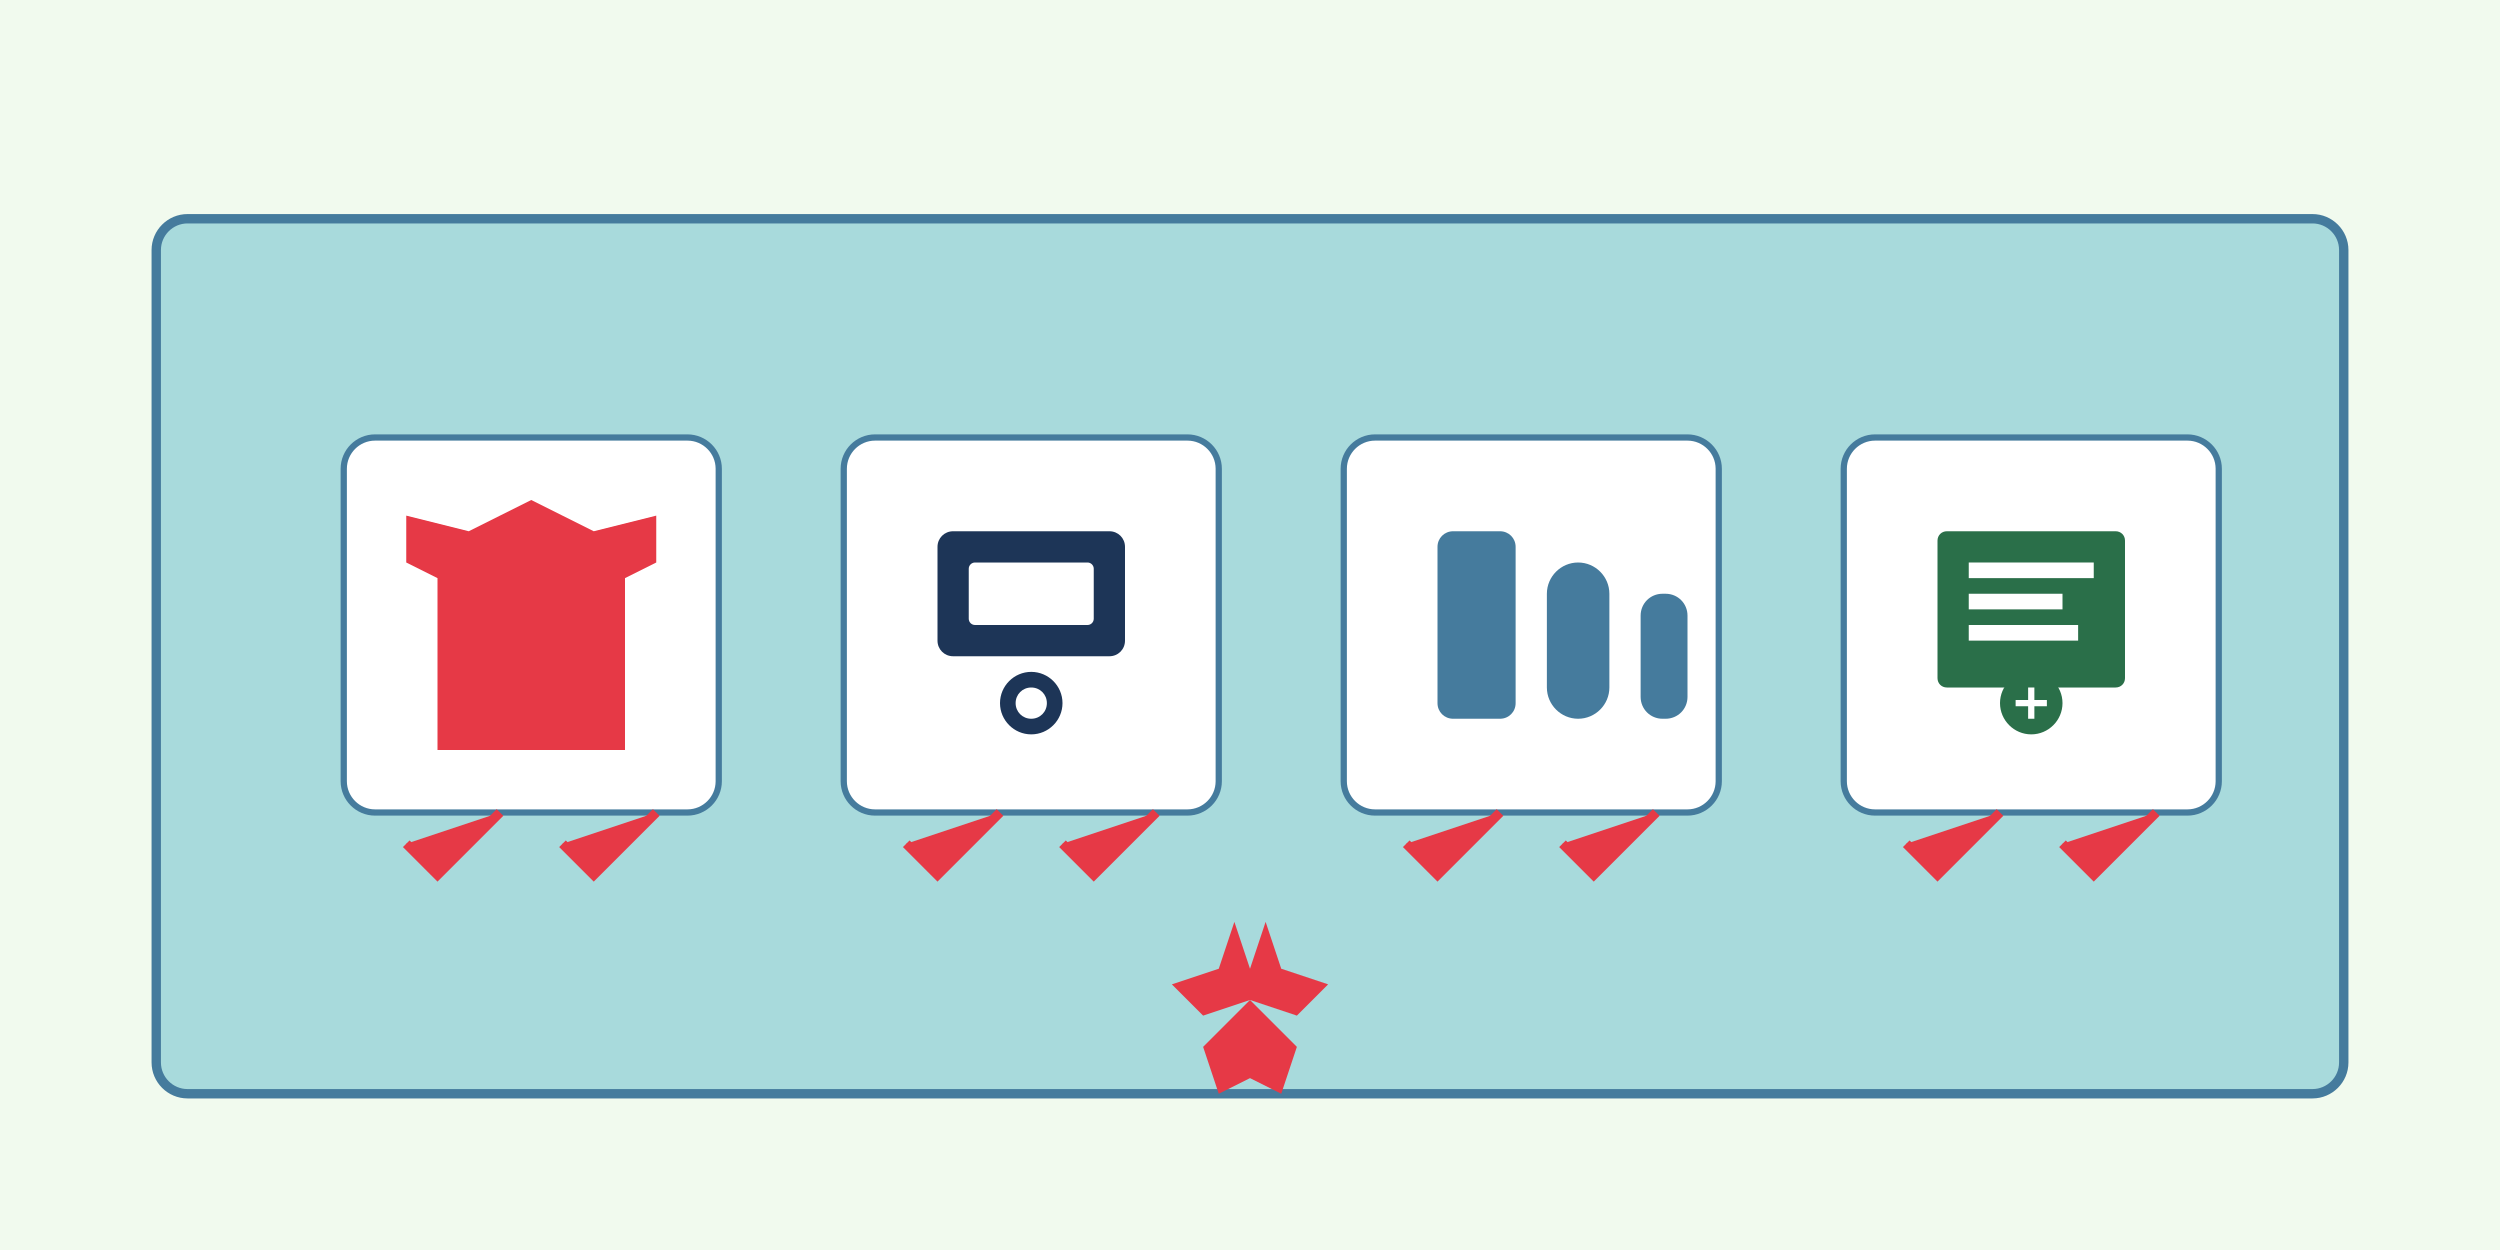 <svg version="1.2" xmlns="http://www.w3.org/2000/svg" viewBox="0 0 800 400" width="800" height="400">
	<title>article4</title>
	<style>
		.s0 { fill: #f1faee } 
		.s1 { fill: #a8dadc } 
		.s2 { fill: none;stroke: #457b9d;stroke-width: 3 } 
		.s3 { fill: #ffffff } 
		.s4 { fill: none;stroke: #457b9d;stroke-width: 2 } 
		.s5 { fill: #e63946 } 
		.s6 { fill: #e63946;stroke: #e63946;stroke-width: 3 } 
		.s7 { fill: #1d3557 } 
		.s8 { fill: #457b9d } 
		.s9 { fill: #2a6f49 } 
		.s10 { fill: #ffffff;stroke: #ffffff;stroke-width: 2 } 
	</style>
	<path fill-rule="evenodd" class="s0" d="m0 0h800v400h-800z"/>
	<path fill-rule="evenodd" class="s1" d="m60 70h680c5.5 0 10 4.5 10 10v260c0 5.5-4.5 10-10 10h-680c-5.5 0-10-4.5-10-10v-260c0-5.5 4.5-10 10-10z"/>
	<path fill-rule="evenodd" class="s2" d="m60 70h680c5.5 0 10 4.5 10 10v260c0 5.5-4.5 10-10 10h-680c-5.5 0-10-4.5-10-10v-260c0-5.5 4.5-10 10-10z"/>
	<g>
		<path fill-rule="evenodd" class="s3" d="m120 140h100c5.5 0 10 4.5 10 10v100c0 5.5-4.5 10-10 10h-100c-5.5 0-10-4.5-10-10v-100c0-5.5 4.5-10 10-10z"/>
		<path fill-rule="evenodd" class="s4" d="m120 140h100c5.5 0 10 4.5 10 10v100c0 5.5-4.5 10-10 10h-100c-5.5 0-10-4.5-10-10v-100c0-5.5 4.5-10 10-10z"/>
		<path class="s5" d="m170 160l-20 10-20-5v15l10 5v55h60v-55l10-5v-15l-20 5z"/>
		<path class="s6" d="m130 270l10 10 20-20"/>
		<path class="s6" d="m180 270l10 10 20-20"/>
	</g>
	<g>
		<path fill-rule="evenodd" class="s3" d="m280 140h100c5.5 0 10 4.5 10 10v100c0 5.5-4.5 10-10 10h-100c-5.5 0-10-4.5-10-10v-100c0-5.5 4.5-10 10-10z"/>
		<path fill-rule="evenodd" class="s4" d="m280 140h100c5.5 0 10 4.5 10 10v100c0 5.5-4.5 10-10 10h-100c-5.5 0-10-4.5-10-10v-100c0-5.5 4.5-10 10-10z"/>
		<path fill-rule="evenodd" class="s7" d="m305 170h50c2.8 0 5 2.2 5 5v30c0 2.8-2.2 5-5 5h-50c-2.8 0-5-2.2-5-5v-30c0-2.8 2.2-5 5-5z"/>
		<path fill-rule="evenodd" class="s3" d="m312 180h36c1.1 0 2 0.9 2 2v16c0 1.1-0.9 2-2 2h-36c-1.1 0-2-0.9-2-2v-16c0-1.1 0.9-2 2-2z"/>
		<path fill-rule="evenodd" class="s7" d="m330 235c-5.5 0-10-4.5-10-10 0-5.5 4.5-10 10-10 5.5 0 10 4.5 10 10 0 5.5-4.5 10-10 10z"/>
		<path fill-rule="evenodd" class="s3" d="m330 230c-2.8 0-5-2.2-5-5 0-2.8 2.2-5 5-5 2.8 0 5 2.2 5 5 0 2.8-2.2 5-5 5z"/>
		<path class="s6" d="m290 270l10 10 20-20"/>
		<path class="s6" d="m340 270l10 10 20-20"/>
	</g>
	<g>
		<path fill-rule="evenodd" class="s3" d="m440 140h100c5.5 0 10 4.5 10 10v100c0 5.5-4.5 10-10 10h-100c-5.5 0-10-4.5-10-10v-100c0-5.5 4.5-10 10-10z"/>
		<path fill-rule="evenodd" class="s4" d="m440 140h100c5.5 0 10 4.5 10 10v100c0 5.5-4.5 10-10 10h-100c-5.5 0-10-4.5-10-10v-100c0-5.5 4.5-10 10-10z"/>
		<path fill-rule="evenodd" class="s8" d="m465 170h15c2.8 0 5 2.2 5 5v50c0 2.8-2.2 5-5 5h-15c-2.8 0-5-2.2-5-5v-50c0-2.8 2.2-5 5-5z"/>
		<path fill-rule="evenodd" class="s8" d="m505 180c5.5 0 10 4.5 10 10v30c0 5.5-4.5 10-10 10-5.5 0-10-4.5-10-10v-30c0-5.5 4.5-10 10-10z"/>
		<path fill-rule="evenodd" class="s8" d="m532 190h1c3.9 0 7 3.1 7 7v26c0 3.9-3.1 7-7 7h-1c-3.9 0-7-3.1-7-7v-26c0-3.9 3.1-7 7-7z"/>
		<path class="s6" d="m450 270l10 10 20-20"/>
		<path class="s6" d="m500 270l10 10 20-20"/>
	</g>
	<g>
		<path fill-rule="evenodd" class="s3" d="m600 140h100c5.5 0 10 4.5 10 10v100c0 5.5-4.5 10-10 10h-100c-5.5 0-10-4.5-10-10v-100c0-5.5 4.5-10 10-10z"/>
		<path fill-rule="evenodd" class="s4" d="m600 140h100c5.5 0 10 4.5 10 10v100c0 5.5-4.5 10-10 10h-100c-5.5 0-10-4.5-10-10v-100c0-5.5 4.5-10 10-10z"/>
		<path fill-rule="evenodd" class="s9" d="m623 170h54c1.7 0 3 1.3 3 3v44c0 1.7-1.3 3-3 3h-54c-1.7 0-3-1.3-3-3v-44c0-1.7 1.3-3 3-3z"/>
		<path fill-rule="evenodd" class="s3" d="m630 180h40v5h-40z"/>
		<path fill-rule="evenodd" class="s3" d="m630 190h30v5h-30z"/>
		<path fill-rule="evenodd" class="s3" d="m630 200h35v5h-35z"/>
		<path fill-rule="evenodd" class="s9" d="m650 235c-5.5 0-10-4.5-10-10 0-5.5 4.5-10 10-10 5.5 0 10 4.5 10 10 0 5.5-4.5 10-10 10z"/>
		<path class="s10" d="m645 225h10m-5-5v10"/>
		<path class="s6" d="m610 270l10 10 20-20"/>
		<path class="s6" d="m660 270l10 10 20-20"/>
	</g>
	<path class="s5" d="m400 320l15 15-5 15-10-5-10 5-5-15z"/>
	<path class="s5" d="m400 320l-15 5-10-10 15-5 5-15 5 15z"/>
	<path class="s5" d="m400 320l15 5 10-10-15-5-5-15-5 15z"/>
</svg>